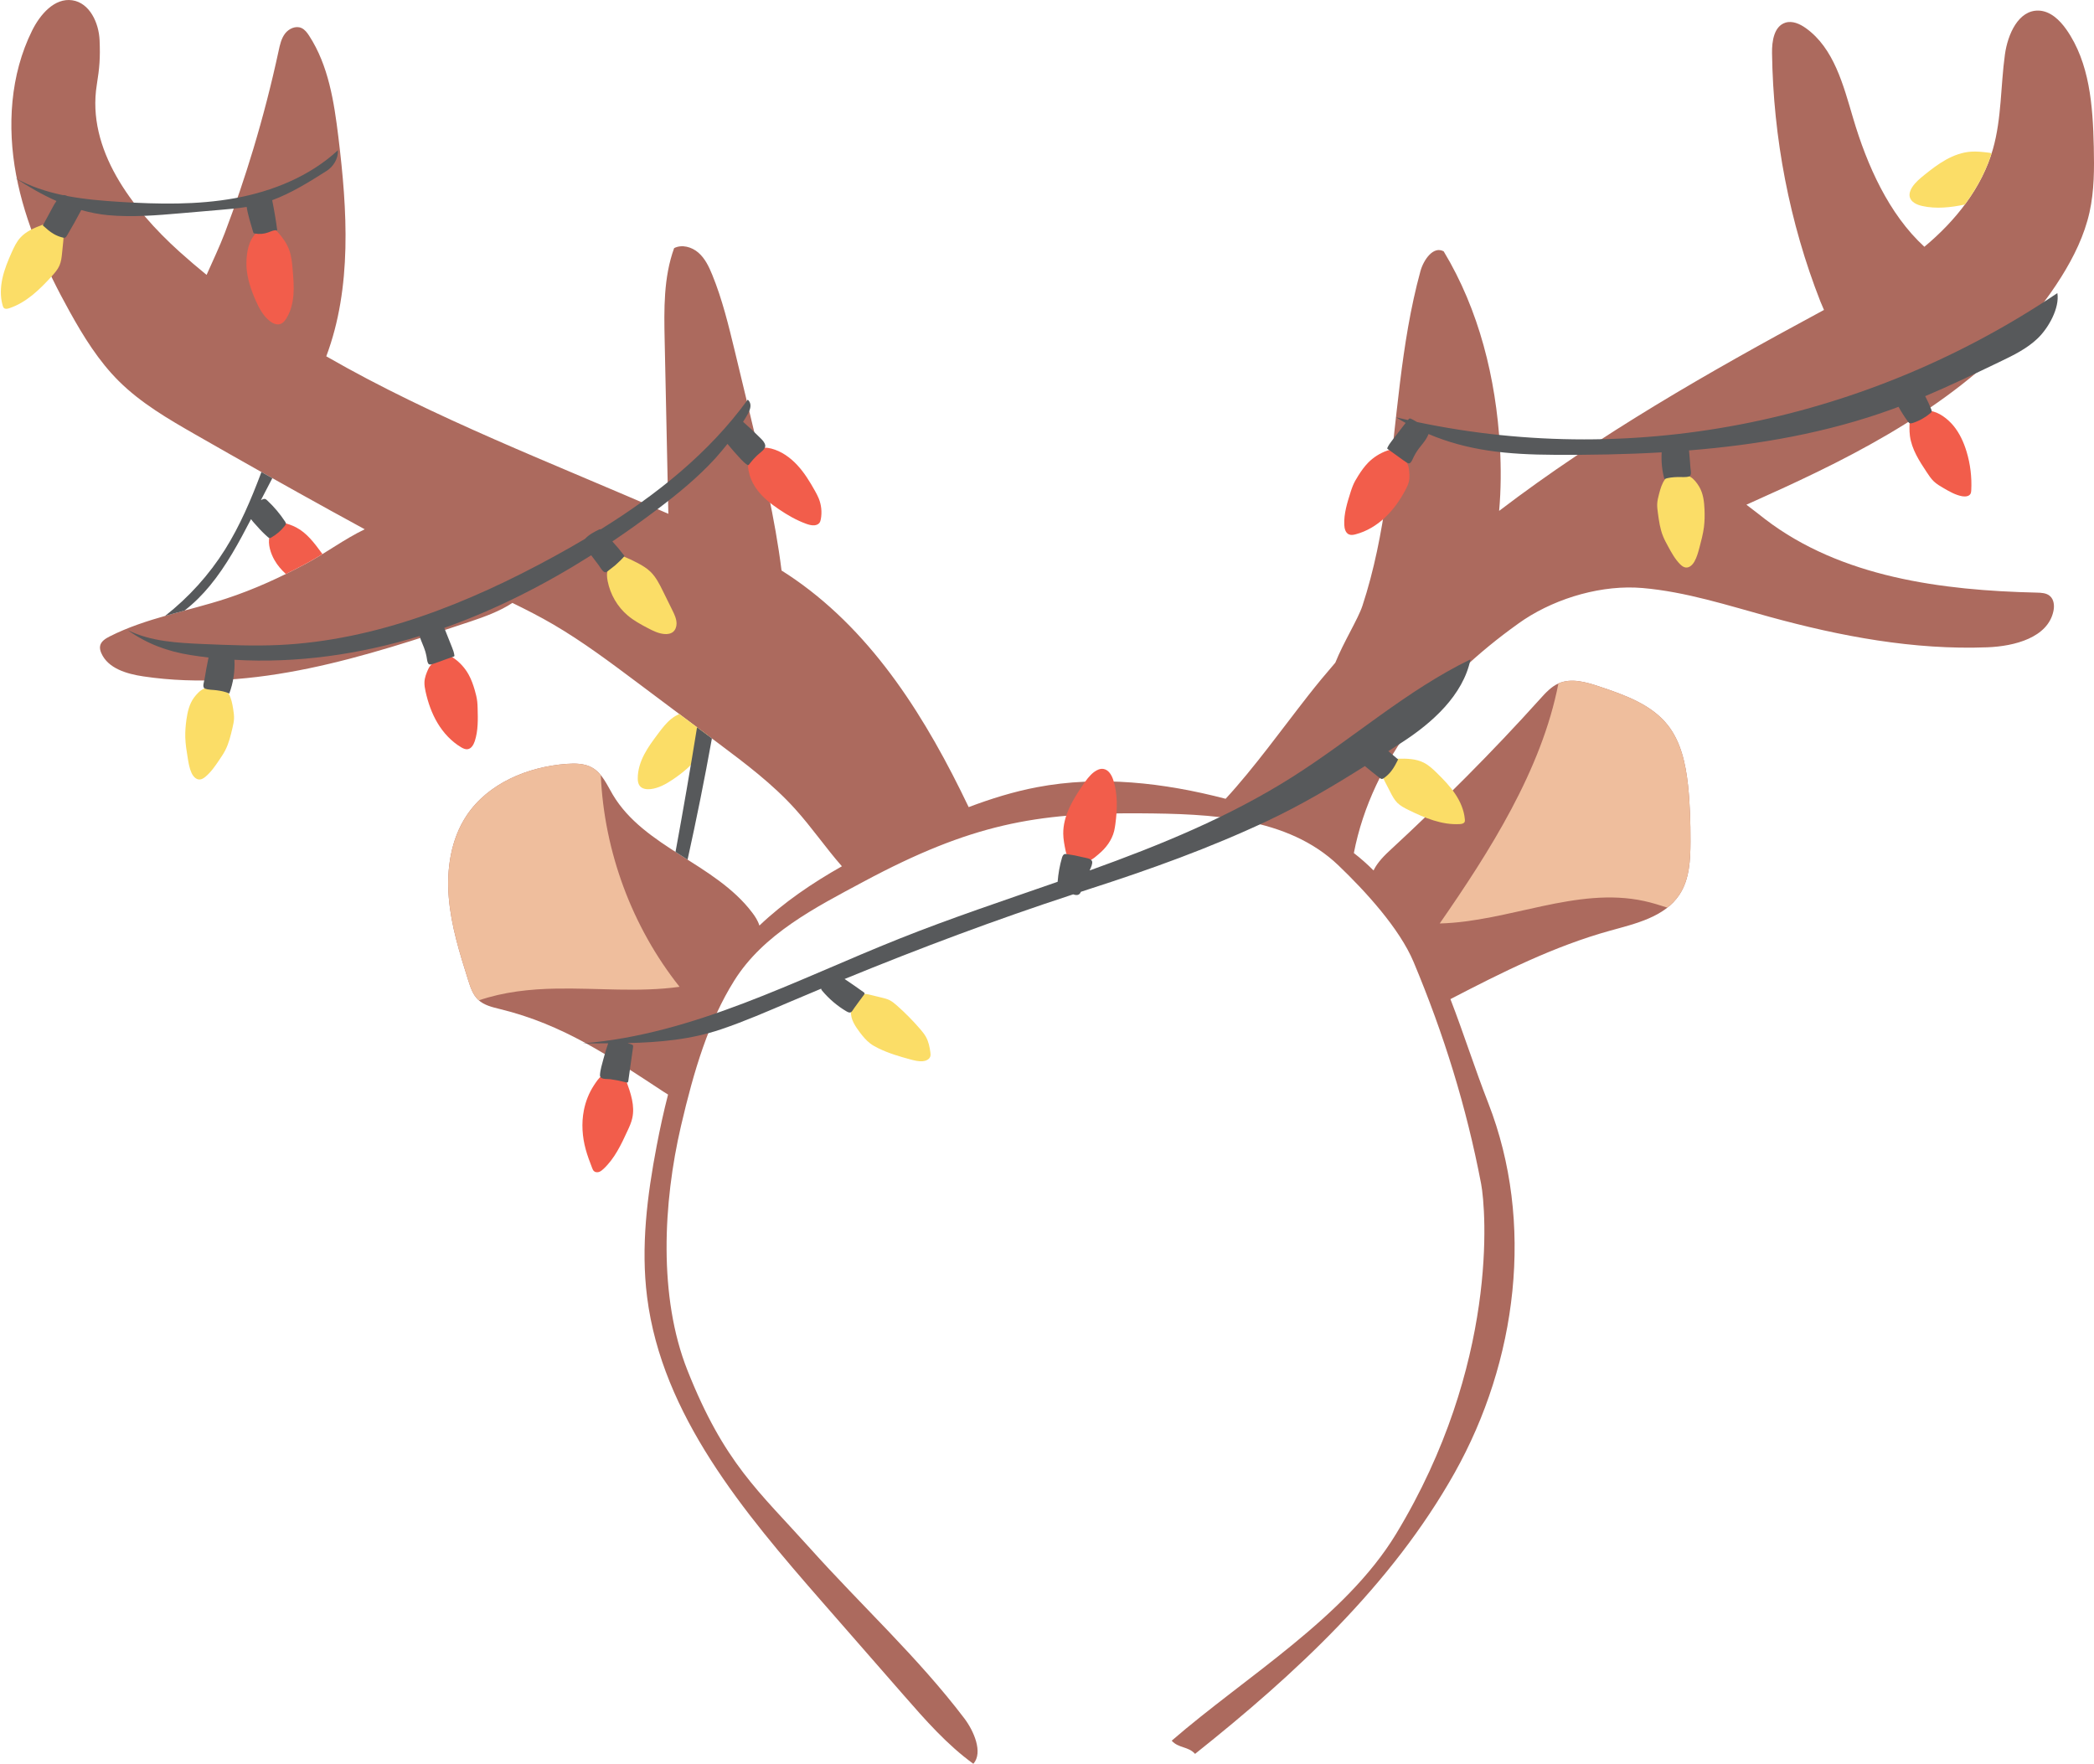 <?xml version="1.0" encoding="UTF-8"?><svg xmlns="http://www.w3.org/2000/svg" xmlns:xlink="http://www.w3.org/1999/xlink" height="421.3" preserveAspectRatio="xMidYMid meet" version="1.1" viewBox="-0.2 0.0 500.2 421.3" width="500.2" zoomAndPan="magnify">
 <defs>
  <clipPath id="clip1">
   <path d="m2 0h498v421.32h-498z"/>
  </clipPath>
 </defs>
 <g id="surface1">
  <g clip-path="url(#clip1)" id="change1_1">
   <path d="m498.93 50.711c-1.23 5.504-3.75 10.644-6.74 15.426-13.36 21.351-35.58 35.543-58.23 46.563-5.6 2.73-11.29 5.31-16.99 7.86 1.53 1.13 3.02 2.34 4.49 3.47 18.11 13.85 42.1 17.01 64.89 17.53 1.09 0.03 2.28 0.08 3.11 0.8 0.99 0.84 1.12 2.34 0.85 3.61-1.33 6.34-9.29 8.4-15.76 8.65-17.57 0.68-35.08-2.62-52.03-7.27-10.04-2.75-20.02-6-30.38-6.89-9.44-0.81-20.14 2.21-28.23 7.51-0.47 0.33-0.95 0.64-1.42 0.98-0.03 0.02-0.06 0.04-0.09 0.07-18.84 13.44-34.84 32.23-39.2 54.75 1.66 1.28 3.23 2.68 4.71 4.16 0.63-1.36 1.82-2.87 3.75-4.65 12.61-11.66 24.56-23.58 36.06-36.36 1.28-1.42 2.62-2.89 4.37-3.67 3.07-1.36 6.63-0.31 9.82 0.76 6 2.01 12.36 4.25 16.28 9.21 3.16 4.01 4.27 9.23 4.83 14.3 0.48 4.48 0.6 8.99 0.59 13.5-0.01 4.39-0.22 9.06-2.66 12.72-3.52 5.31-10.43 6.88-16.57 8.58-13.35 3.7-25.81 9.95-38.11 16.34 3.17 8.2 5.83 16.61 9.03 24.81 11.14 28.53 6.94 61.72-8.07 88.42-15.02 26.7-37.99 47.99-61.96 67.06-1.66-1.84-3.92-1.3-5.58-3.15 17.63-15.28 41.46-29.41 53.57-49.35 24.53-40.42 21.52-77.47 20.34-83.67-3.51-18.39-8.89-35.7-16.12-52.97-3.39-8.09-11.62-17.02-17.96-23.09-12.13-11.62-30.54-12.33-47.34-12.44-24.89-0.16-40.36 2.53-66.13 16.34-11.6 6.21-23.89 12.49-30.87 23.64-6.07 9.69-9.59 21.28-12.71 34.7-4.27 18.34-5.41 40.83 1.53 58.34 8.83 22.26 17.03 28.87 29.26 42.5 12.22 13.64 25.83 26.09 36.9 40.68 2.2 2.9 4.55 8.11 2.15 10.84-6.31-4.57-11.5-10.5-16.63-16.37-6.51-7.45-13.01-14.89-19.52-22.34-18.69-21.39-38.21-44.57-41.78-72.75-1.53-12.04 0.01-24.26 2.29-36.18 0.78-4.08 1.67-8.18 2.71-12.22-0.32-0.19-0.67-0.41-1.08-0.68-12.73-8.35-23.92-16.06-39.05-19.74-1.85-0.46-3.82-0.9-5.21-2.22-1.29-1.21-1.86-2.98-2.4-4.68-2.04-6.48-4.09-13.02-4.64-19.78-0.56-6.77 0.5-13.88 4.25-19.54 5.14-7.73 14.63-11.66 23.88-12.35 2.1-0.15 4.32-0.13 6.14 0.91 2.38 1.35 3.52 4.09 4.91 6.44 7.47 12.59 24.43 16.46 33.27 28.13 0.73 0.95 1.41 2 1.75 3.14 5.85-5.55 12.59-10.14 19.71-14.16-3.89-4.43-7.23-9.34-11.2-13.72-5.39-5.97-11.87-10.83-18.31-15.66-6.43-4.81-12.86-9.63-19.29-14.45-6.55-4.9-13.11-9.83-20.18-13.96-3.17-1.85-6.43-3.51-9.73-5.12-2.98 1.97-6.57 3.28-9.99 4.43-25.308 8.47-51.784 17.05-78.179 13.12-3.953-0.59-8.429-1.89-10.027-5.55-0.242-0.55-0.406-1.16-0.285-1.75 0.219-1.08 1.289-1.74 2.269-2.24 8.727-4.42 18.567-6.01 27.86-9.05 6.648-2.18 13.023-5.11 19.179-8.41 4.618-2.48 9.106-5.85 13.899-8.14-2.653-1.44-5.301-2.89-7.946-4.35-10.867-6-21.683-12.08-32.453-18.25-6.496-3.72-13.054-7.529-18.359-12.81-4.816-4.793-8.434-10.649-11.73-16.59-5.704-10.274-10.626-21.129-12.79-32.676-2.164-11.551-1.406-23.899 3.809-34.426 1.906-3.851 5.344-7.883 9.602-7.262 4.148 0.609 6.359 5.379 6.531 9.57 0.172 4.191-0.008 6.504-0.672 10.644-2.449 15.309 8.289 29.524 19.809 39.895 2.101 1.89 4.246 3.715 6.421 5.488 1.489-3.375 3.098-6.719 4.372-10.074 2.496-6.582 4.757-13.25 6.789-19.992 2.324-7.719 4.339-15.536 6.039-23.418 0.312-1.453 0.636-2.965 1.539-4.153 0.898-1.183 2.551-1.941 3.91-1.34 0.808 0.359 1.363 1.109 1.848 1.852 4.617 7.094 5.953 15.773 6.98 24.176 2.148 17.543 3.301 35.894-2.887 52.402 25.762 14.821 54.262 25.583 81.712 37.623-0.29-13.79-0.59-27.595-0.88-41.396-0.16-7.442-0.28-15.082 2.26-22.074 1.86-0.95 4.23-0.286 5.8 1.089 1.58 1.379 2.51 3.332 3.3 5.266 2.41 5.895 3.91 12.117 5.41 18.309 1.23 5.125 2.46 10.246 3.7 15.371 2.95 12.225 5.89 24.505 7.45 36.975 1.11 0.7 2.21 1.42 3.28 2.17 18.91 13.2 31.39 33.37 41.42 54.35 5.32-2.01 10.75-3.7 16.34-4.76 14.92-2.83 30.28-1.08 45.04 2.77 6.74-7.29 13.73-17.02 19.7-24.63 2.1-2.69 4.28-5.31 6.5-7.88 1.98-4.94 5.43-10.41 6.48-13.6 2.8-8.51 4.51-17.35 5.76-26.2 2.53-17.95 3.31-36.234 8.09-53.715 0.75-2.726 3.1-6.113 5.56-4.738 8.45 14 12.48 30.355 13.43 46.683 0.29 5.07 0.27 10.22-0.19 15.31 23.71-18.09 50.09-33.169 76.4-47.352 0.4-0.215 0.8-0.434 1.2-0.649-0.29-0.633-0.57-1.293-0.86-2.019-7.39-18.832-11.27-39.145-11.55-59.36-0.04-2.832 0.48-6.375 3.18-7.238 1.67-0.535 3.47 0.281 4.9 1.305 6.72 4.8 8.94 13.585 11.29 21.503 3.34 11.305 8.54 22.942 17.02 30.719 7.43-6.172 13.73-14.058 16.38-23.34 2.08-7.304 1.82-15.05 2.86-22.578 0.66-4.804 3.21-10.644 8.05-10.5 2.77 0.086 5.02 2.235 6.61 4.492 5.6 7.965 6.35 18.274 6.57 28.008 0.12 5.25 0.12 10.555-1.02 15.68" fill="#ac6a5e"/>
  </g>
  <g id="change2_1"><path d="m403.59 113.92c-0.91-0.51-1.87-1.15-2.95-1.19-1.25-0.03-2.42 0.76-3.14 1.79-0.73 1.03-1.08 2.26-1.4 3.48-0.21 0.78-0.4 1.57-0.44 2.38-0.03 0.73 0.07 1.46 0.17 2.19 0.25 1.86 0.51 3.74 1.21 5.48 0.33 0.84 0.77 1.65 1.21 2.45 0.82 1.51 1.66 3.05 2.87 4.27 0.38 0.37 0.81 0.73 1.33 0.79 0.9 0.12 1.67-0.65 2.11-1.44 0.57-1.01 0.88-2.16 1.18-3.28 0.44-1.64 0.87-3.28 1.09-4.96 0.17-1.4 0.19-2.81 0.13-4.22-0.08-1.88-0.32-3.82-1.29-5.44-0.49-0.82-1.24-1.83-2.08-2.3zm-70.93 68.31c-1.12 0.46-2.38 1.09-2.61 2.27-0.14 0.78 0.23 1.56 0.6 2.27 0.41 0.8 0.83 1.6 1.24 2.4 0.47 0.93 0.97 1.87 1.7 2.61 0.75 0.74 1.7 1.22 2.64 1.69 3.86 1.9 8 3.64 12.3 3.38 0.43-0.02 0.93-0.12 1.12-0.5 0.1-0.2 0.08-0.43 0.06-0.65-0.19-2.19-1.1-4.27-2.33-6.09-1.23-1.83-2.77-3.42-4.34-4.96-0.97-0.95-1.97-1.89-3.18-2.49-1.86-0.93-4.02-0.97-6.1-0.93 0.01-0.05-0.1 0.04-0.1-0.01-0.32 0.32-0.68 0.69-1 1.01zm-127.47 64.37c0.72 0.95 1.49 1.89 2.44 2.62 0.62 0.48 1.31 0.86 2.02 1.2 2.42 1.18 5.03 1.95 7.63 2.65 0.95 0.25 1.92 0.5 2.9 0.43 0.77-0.06 1.63-0.42 1.85-1.17 0.09-0.31 0.05-0.64 0.01-0.96-0.17-1.27-0.43-2.55-1.05-3.67-0.38-0.68-0.88-1.29-1.39-1.89-1.72-1.98-3.56-3.86-5.53-5.6-0.57-0.5-1.17-1.01-1.86-1.34-0.55-0.26-1.13-0.4-1.72-0.55-0.94-0.23-1.89-0.46-2.84-0.69-0.72-0.18-1.51-0.35-2.2-0.05-0.87 0.39-1.2 1.36-1.58 2.16-0.29 0.62-0.72 1.25-0.78 1.94-0.17 1.77 1.1 3.59 2.1 4.92zm-55.42-99.56c1.44 1.21 3.1 2.12 4.77 2.99 1.25 0.66 2.56 1.31 3.97 1.42 0.74 0.06 1.53-0.06 2.09-0.53 0.55-0.47 0.8-1.22 0.81-1.94 0.01-1.14-0.51-2.22-1.02-3.25l-2.28-4.62c-0.79-1.6-1.61-3.23-2.88-4.49-0.89-0.87-1.97-1.53-3.07-2.11-1.05-0.56-2.13-1.07-3.23-1.52-0.32-0.13-0.66-0.26-1.01-0.22-1.16 0.14-2.31 2.1-2.78 3.08-0.48 0.98-0.39 1.89-0.19 2.95 0.62 3.18 2.33 6.15 4.82 8.24zm-103.63 19.6c-1.121 1.52-1.551 3.43-1.813 5.29-0.195 1.39-0.308 2.8-0.269 4.21 0.05 1.69 0.328 3.37 0.605 5.05 0.192 1.15 0.387 2.31 0.86 3.37 0.363 0.83 1.054 1.67 1.96 1.64 0.524-0.01 0.993-0.33 1.395-0.66 1.324-1.1 2.309-2.55 3.273-3.97 0.512-0.76 1.028-1.52 1.446-2.33 0.859-1.66 1.297-3.51 1.726-5.33 0.168-0.72 0.336-1.44 0.375-2.18 0.039-0.8-0.078-1.61-0.207-2.41-0.199-1.23-0.433-2.5-1.054-3.59-0.622-1.09-1.707-2-2.961-2.07-1.075-0.07-2.09 0.48-3.043 0.89-0.887 0.39-1.727 1.33-2.293 2.09zm-36.078-113c0.023 0.046-0.106 0-0.086 0.046-1.945 0.727-3.945 1.555-5.336 3.098-0.906 1.008-1.492 2.25-2.043 3.488-0.898 2.008-1.746 4.055-2.219 6.203-0.469 2.149-0.555 4.418 0.066 6.528 0.062 0.211 0.137 0.43 0.301 0.578 0.316 0.289 0.816 0.191 1.223 0.059 4.09-1.336 7.312-4.481 10.203-7.665 0.703-0.777 1.41-1.578 1.828-2.539 0.418-0.957 0.531-2.015 0.633-3.05 0.09-0.899 0.18-1.793 0.273-2.688 0.078-0.793 0.145-1.656-0.281-2.332-0.641-1.016-2.051-1.141-3.25-1.152-0.418-0.184-0.894-0.391-1.312-0.574zm151.99 116.9c-0.65 0.32-1.27 0.68-1.84 1.13-1.25 0.98-2.23 2.27-3.19 3.55-1.2 1.61-2.41 3.22-3.34 5-0.92 1.77-1.56 3.74-1.54 5.75 0 0.6 0.09 1.24 0.45 1.72 0.56 0.76 1.64 0.91 2.58 0.81 1.97-0.21 3.75-1.23 5.39-2.33 2.35-1.59 4.59-3.43 6.23-5.75 0.91-1.35 1.78-2.99 2.2-4.68-2.31-1.73-4.63-3.47-6.94-5.2zm293.94-123.48c-0.19-0.796 0.12-1.632 0.56-2.324 0.75-1.164 1.83-2.062 2.9-2.93 1.65-1.332 3.34-2.636 5.19-3.664 1.86-1.031 3.9-1.777 6.01-1.918 1.37-0.093 2.75 0.071 4.12 0.235 0.26 0.031 0.53 0.07 0.77 0.16-1.4 4.414-3.63 8.508-6.4 12.238-3.35 0.707-6.85 1.098-10.2 0.344-1.25-0.281-2.64-0.898-2.95-2.141" fill="#fbdd67"/></g>
  <g id="change3_1"><path d="m460.86 98.16c0.05 0.02 0.09 0.028 0.14 0.028-1.36-0.52-3.01-0.262-4.21 0.546-0.28 0.192-0.56 0.434-0.69 0.754-0.08 0.215-0.1 0.453-0.11 0.682-0.07 1.32-0.13 2.65 0.04 3.95 0.42 3.19 2.24 6 4.02 8.68 0.51 0.77 1.02 1.55 1.69 2.19 0.7 0.66 1.53 1.15 2.37 1.63 1.39 0.81 2.82 1.63 4.41 1.92 0.73 0.12 1.63 0.05 1.98-0.59 0.14-0.26 0.16-0.56 0.18-0.86 0.16-3.1-0.22-6.24-1.12-9.22-0.68-2.24-1.67-4.42-3.17-6.22-1.33-1.58-3.41-3.248-5.53-3.49zm-124.54 13.69c-0.18-1.08-0.69-1.79-1.28-2.7-0.42-0.66-0.89-1.36-1.62-1.65-0.72-0.29-1.54-0.11-2.28 0.15-1.69 0.59-3.25 1.58-4.51 2.85-0.92 0.94-1.68 2.02-2.38 3.13-0.5 0.79-0.98 1.6-1.32 2.47-0.2 0.47-0.35 0.96-0.51 1.45-0.8 2.53-1.62 5.13-1.51 7.78 0.03 0.9 0.28 1.96 1.11 2.32 0.51 0.23 1.1 0.12 1.64-0.03 2.62-0.69 5-2.14 6.98-4 1.97-1.85 3.55-4.1 4.83-6.48 0.36-0.66 0.69-1.34 0.87-2.07 0.25-1.06 0.14-2.16-0.02-3.22zm-70.38 86.66c0.13-0.55 0.21-1.1 0.29-1.65 0.46-3.47 0.59-7.07-0.46-10.42-0.38-1.22-1.11-2.55-2.37-2.76-0.81-0.14-1.61 0.25-2.27 0.74-1.1 0.84-1.91 1.99-2.69 3.13-1.19 1.75-2.35 3.54-3.23 5.47-0.87 1.93-1.46 4.02-1.43 6.14 0.02 1.38 0.29 2.73 0.57 4.08 0.08 0.37 0.16 0.76 0.4 1.06 0.33 0.4 0.87 0.53 1.37 0.65 1.09 0.25 2.71 0.87 3.83 0.62 0.8-0.17 1.7-1.06 2.32-1.57 1.72-1.43 3.12-3.3 3.67-5.49zm-126.67 66.71c-0.61 3.1-0.39 6.33 0.45 9.37 0.41 1.51 0.97 2.96 1.53 4.42 0.11 0.27 0.21 0.55 0.43 0.74 0.32 0.3 0.82 0.33 1.23 0.19 0.41-0.15 0.75-0.44 1.06-0.73 2.63-2.46 4.22-5.81 5.72-9.09 0.45-0.96 0.9-1.94 1.13-2.98 0.69-2.96-0.36-6.02-1.4-8.87-0.25-0.68-0.54-1.43-1.18-1.79-0.51-0.3-1.14-0.28-1.73-0.25-0.99 0.04-2.12 0.1-2.94 0.72-0.77 0.57-1.38 1.52-1.9 2.31-1.18 1.8-1.99 3.85-2.4 5.96zm41.54-148.02c1.39 1.79 3.2 3.2 5.08 4.47 2 1.36 4.12 2.58 6.4 3.42 0.66 0.24 1.36 0.45 2.06 0.39 0.45-0.05 0.9-0.21 1.18-0.57 0.2-0.26 0.29-0.6 0.35-0.93 0.3-1.65 0.12-3.38-0.51-4.93-0.25-0.62-0.58-1.21-0.9-1.8-1.22-2.18-2.52-4.32-4.22-6.15-1.69-1.82-3.8-3.33-6.21-3.95-0.56-0.14-1.13-0.24-1.7-0.19-1.45 0.13-2.66 1.19-3.44 2.42-0.69 1.1-0.4 2.74-0.08 3.93 0.38 1.42 1.09 2.74 1.99 3.89zm-79.62 45.73c-0.03 0.75 0.1 1.5 0.26 2.23 0.58 2.64 1.48 5.24 2.87 7.56 1.39 2.33 3.29 4.38 5.61 5.77 0.48 0.28 1.02 0.55 1.57 0.47 0.9-0.12 1.42-1.06 1.71-1.92 0.83-2.52 0.75-5.25 0.68-7.9-0.02-0.51-0.03-1.02-0.09-1.53-0.1-0.93-0.33-1.84-0.59-2.74-0.37-1.26-0.8-2.51-1.43-3.66-0.86-1.58-2.09-2.95-3.56-3.98-0.63-0.45-1.37-0.85-2.15-0.77s-1.42 0.62-2.01 1.14c-0.81 0.72-1.51 1.25-1.97 2.24-0.45 0.98-0.85 2-0.9 3.09zm-42.518-99.262c0.16 2.84 1.082 5.582 2.234 8.18 0.805 1.804 1.774 3.617 3.328 4.84 0.743 0.582 1.735 1.023 2.618 0.683 0.562-0.215 0.968-0.715 1.296-1.223 1.082-1.687 1.586-3.695 1.747-5.695 0.156-2-0.012-4.008-0.184-6.004-0.137-1.594-0.273-3.207-0.816-4.707-0.579-1.605-1.594-3.023-2.739-4.293-1.297-1.437-4.453-0.734-5.636 0.735-1.614 2.004-1.918 5.023-1.848 7.484zm17.871 68.302c0.094 0.12 0.187 0.25 0.281 0.38-1.262 0.78-2.527 1.53-3.797 2.22-1.629 0.87-3.277 1.72-4.941 2.54-1.055-0.97-1.996-2.05-2.703-3.29-0.906-1.57-1.656-3.81-1.215-5.64 0.004 0.05-0.004 0.09-0.02 0.13-0.015-1.28 0.7-2.58 1.735-3.32 0.246-0.18 0.527-0.33 0.836-0.34 0.203-0.01 0.402 0.05 0.597 0.12 1.114 0.34 2.231 0.68 3.262 1.23 2.512 1.32 4.281 3.68 5.965 5.97" fill="#f25d4b"/></g>
  <g id="change4_1"><path d="m491.25 70.012c-45 30.288-100.04 41.938-152.96 30.798-0.47-0.29-0.96-0.56-1.47-0.79-0.08-0.032-0.16-0.063-0.24-0.059-0.15 0.008-0.26 0.129-0.35 0.239-0.04 0.04-0.07 0.09-0.11 0.13-0.95-0.22-1.91-0.42-2.86-0.646 0.77 0.476 1.54 0.926 2.31 1.346l-0.12 0.15c-1.06 1.37-2.11 2.74-3.17 4.11-0.2 0.26-0.4 0.52-0.58 0.8-0.19 0.28-0.35 0.57-0.49 0.87-0.03 0.07-0.05 0.15-0.02 0.21 0.02 0.04 0.05 0.07 0.09 0.09l1.68 1.2c0.95 0.67 1.88 1.4 2.86 2.02 0.28 0.17 0.58 0.32 0.86 0.08 0.39-0.34 0.61-1.04 0.85-1.49 0.2-0.37 0.4-0.75 0.63-1.11 0.92-1.46 2.28-2.66 2.88-4.28 9.44 4 18.87 4.91 30.11 4.96 8.51 0.05 17.06-0.09 25.58-0.59-0.13 2.15 0.08 4.3 0.64 6.37 1-0.34 2.06-0.43 3.11-0.47 0.85-0.04 2 0.13 2.82-0.15 0.71-0.24 0.32-1.6 0.29-2.19-0.09-1.34-0.2-2.68-0.33-4.02 16.62-1.34 33.03-4.2 48.66-9.895 0.47-0.172 0.93-0.351 1.39-0.523 0.67 1.223 1.42 2.406 2.25 3.528 0.11 0.15 0.22 0.3 0.39 0.37 0.24 0.12 0.53 0.04 0.78-0.04 1.54-0.5 2.98-1.307 4.22-2.354 0.1-0.09 0.21-0.184 0.25-0.309 0.07-0.176 0-0.367-0.06-0.543-0.42-1.094-0.92-2.16-1.46-3.195 6.01-2.539 11.9-5.363 17.78-8.188 3.24-1.554 6.54-3.152 9.12-5.644 2.58-2.496 5.24-7.238 4.67-10.785zm-182.71 115.56c-15.1 9.57-31.61 16.3-48.46 22.36 0.37-0.79 0.75-1.68 0.59-2.19-0.23-0.7-1.53-0.81-2.13-0.96-1.31-0.33-2.64-0.59-3.98-0.77-0.15-0.02-0.29-0.04-0.44 0-0.36 0.1-0.53 0.51-0.64 0.87-0.55 1.87-0.89 3.8-1.04 5.75-12.63 4.41-25.37 8.63-37.75 13.57-24.81 9.88-49.1 22.89-75.71 25.03 2.04-0.01 4.07 0 6.09-0.01v0.02c-0.43 1.22-0.8 2.46-1.13 3.72-0.31 1.21-0.77 2.59-0.82 3.85-0.03 1.14 1.65 0.86 2.5 0.98 1.27 0.18 2.53 0.43 3.77 0.76 0.09 0.03 0.2 0.06 0.29 0.02 0.15-0.07 0.2-0.25 0.21-0.41 0.38-2.67 0.75-5.34 1.13-8.02 0.02-0.17 0.04-0.37-0.07-0.5-0.07-0.07-0.16-0.1-0.25-0.14-0.32-0.12-0.65-0.24-0.99-0.34 7.6-0.18 15.06-0.82 22.39-3.31 5.62-1.9 11.06-4.28 16.52-6.6 2.44-1.04 4.89-2.07 7.34-3.09-0.01 0.18 0.11 0.35 0.23 0.49 1.65 1.96 3.65 3.68 5.86 4.96 1.08 0.62 1.2 0.03 1.81-0.83 0.76-1.08 1.56-2.12 2.34-3.18 0.07-0.1 0.14-0.21 0.12-0.32-0.01-0.12-0.12-0.2-0.21-0.27-1.5-1.08-3.02-2.12-4.56-3.16 17.97-7.37 36.16-14.18 54.6-20.22 0.46 0.16 0.97 0.27 1.37 0.01 0.23-0.14 0.37-0.37 0.48-0.62 0.57-0.18 1.15-0.38 1.73-0.57 14.67-4.71 29.1-9.89 43.04-16.47 7.99-3.77 15.59-8.28 23.06-12.99 1.15 0.95 2.31 1.89 3.49 2.8 0.18 0.14 0.39 0.29 0.63 0.27 0.14-0.02 0.26-0.1 0.38-0.17 0.65-0.45 1.24-0.99 1.73-1.61 0.71-0.87 1.21-1.88 1.71-2.88-0.78-0.66-1.56-1.31-2.34-1.97 1.05-0.67 2.1-1.35 3.15-2.03 7.34-4.72 14.72-11.35 16.48-19.9-15.3 7.42-28.16 18.97-42.52 28.07zm-125.96-79.26c-0.14-0.64-0.61-1.14-1.07-1.6-1.36-1.37-2.76-2.68-4.21-3.96 0.14-0.21 0.28-0.41 0.41-0.63 0.99-1.604 2.09-3.374 0.71-4.663-9.25 12.753-21.73 22.683-35.19 31.023-0.03-0.03-0.07-0.07-0.11-0.1-1.29 0.62-2.62 1.29-3.57 2.33-2.46 1.46-4.93 2.87-7.43 4.23-20.36 11.13-42.518 20.06-65.702 21.13-5.988 0.27-11.984 0.02-17.973-0.23-6.191-0.27-12.593-0.58-18.148-3.33 4.578 3.26 9.469 5.08 15.015 5.96 1.43 0.23 2.864 0.42 4.297 0.59-0.355 1.72-0.675 3.45-0.957 5.19-0.093 0.58-0.609 1.91 0.075 2.21 0.789 0.35 1.945 0.3 2.796 0.42 1.039 0.14 2.082 0.33 3.047 0.77 0.961-2.56 1.375-5.32 1.231-8.05 14.883 0.88 29.929-1.28 44.229-5.67 0.35 1.24 0.99 2.42 1.36 3.67 0.12 0.41 0.21 0.82 0.3 1.24 0.11 0.49 0.13 1.23 0.41 1.66 0.2 0.31 0.53 0.25 0.85 0.16 1.11-0.32 2.2-0.77 3.3-1.16 0.65-0.23 1.3-0.45 1.95-0.68 0.04-0.02 0.08-0.03 0.11-0.07 0.05-0.05 0.04-0.13 0.03-0.21-0.05-0.33-0.12-0.65-0.22-0.97-0.1-0.31-0.22-0.62-0.34-0.93-0.62-1.55-1.24-3.1-1.86-4.66 12.33-4.37 24.03-10.34 35.1-17.34 0.57 0.77 1.16 1.55 1.75 2.31 0.32 0.42 1.05 1.79 1.64 1.75 0.34-0.03 0.88-0.54 1.16-0.74 0.39-0.28 0.77-0.58 1.14-0.89 0.22-0.19 2.37-2.13 2.23-2.32-0.9-1.19-1.86-2.33-2.86-3.42 3.62-2.44 7.18-4.98 10.66-7.62 4.92-3.72 9.73-7.64 13.89-12.19 1.02-1.13 1.99-2.3 2.94-3.49 1.05 1.26 2.12 2.51 3.25 3.7 0.45 0.47 0.91 0.93 1.45 1.28 0.08 0.05 0.17 0.1 0.26 0.09 0.1-0.02 0.18-0.11 0.24-0.2 0.61-0.8 1.28-1.55 2.02-2.24 0.71-0.66 1.99-1.41 1.79-2.35zm-126.68-58.966c-9.019 1.636-18.269 1.437-27.421 0.879-4.192-0.258-8.45-0.614-12.582-1.395-0.11-0.047-0.223-0.098-0.336-0.14-0.278-0.102-0.516-0.122-0.735-0.075-3.992-0.836-7.847-2.097-11.398-4.105 3.125 2.07 6.422 3.972 9.863 5.5-0.328 0.433-0.59 0.914-0.848 1.39-0.804 1.485-1.609 2.969-2.414 4.454 0.832 0.746 1.672 1.5 2.645 2.054 0.687 0.395 1.43 0.684 2.203 0.856 0.137 0.031 0.281 0.058 0.418 0.019 0.223-0.058 0.363-0.277 0.484-0.476 1.2-2.016 2.34-4.063 3.434-6.133 2.098 0.594 4.234 1.019 6.41 1.223 5.777 0.535 11.594 0.039 17.371-0.457 3.215-0.278 6.426-0.551 9.637-0.829 2.035-0.171 4.082-0.359 6.098-0.683 0.289 2.004 1.007 4.109 1.535 5.972 0.027 0.102 0.062 0.207 0.14 0.278 0.067 0.058 0.16 0.078 0.25 0.097 1.071 0.204 2.196 0.114 3.215-0.257 0.707-0.254 1.426-0.649 2.156-0.485-0.316-2.418-0.726-4.82-1.207-7.211 4.594-1.703 8.836-4.355 12.996-6.992 1.633-1.035 2.829-2.992 2.692-4.926-6.734 6.219-15.586 9.805-24.606 11.442zm11.989 77.226c-1.219-1.85-2.657-3.55-4.278-5.06-0.156-0.15-0.324-0.3-0.535-0.33-0.199-0.04-0.398 0.03-0.582 0.11-0.113 0.04-0.238 0.1-0.367 0.17l2.73-5.25c-0.871-0.49-1.742-0.97-2.609-1.46-0.031 0.08-0.058 0.16-0.09 0.25-2.379 6.3-5.015 12.55-8.605 18.26-3.809 6.06-8.688 11.44-14.317 15.86 1.543-0.44 3.094-0.86 4.645-1.28 2.23-1.73 4.258-3.75 6.051-5.93 3.976-4.82 6.945-10.36 9.832-15.91 0.426 0.62 1.027 1.22 1.449 1.7 0.805 0.93 1.672 1.8 2.598 2.61 0.125 0.1 0.261 0.22 0.425 0.22 0.121 0 0.231-0.06 0.336-0.12 1.242-0.7 2.348-1.65 3.235-2.77 0.144-0.19 0.293-0.4 0.273-0.64-0.012-0.16-0.101-0.3-0.191-0.43zm93.273 78.93c1.82-9.91 3.54-19.83 5.14-29.77 1.1 0.83 2.2 1.65 3.3 2.47 0.08 0.07 0.17 0.13 0.25 0.19-1.74 9.69-3.69 19.34-5.81 28.95-0.97-0.61-1.93-1.23-2.88-1.84" fill="#57595b"/></g>
  <g id="change5_1"><path d="m143.31 185.17c-0.58-0.71-1.23-1.33-2.04-1.79-1.82-1.04-4.04-1.06-6.14-0.91-9.25 0.69-18.74 4.62-23.88 12.35-3.75 5.66-4.81 12.77-4.25 19.54 0.55 6.76 2.6 13.3 4.64 19.78 0.54 1.7 1.11 3.47 2.4 4.68 0.05 0.05 0.12 0.08 0.17 0.13 5.82-2 12.19-2.7 18.38-2.8 9.86-0.18 19.78 0.93 29.54-0.43-11.37-14.31-18.01-32.29-18.82-50.55zm259.71 2.35c0.48 4.48 0.6 8.99 0.59 13.5-0.01 4.39-0.22 9.06-2.66 12.72-0.8 1.21-1.79 2.19-2.88 3.06-1.83-0.6-3.66-1.16-5.52-1.57-16.11-3.51-32.36 4.95-48.84 5.36 11.84-17.08 24.36-36.67 28.35-57.32 0.01 0 0.01-0.01 0.03-0.02 3.07-1.36 6.63-0.31 9.82 0.76 6 2.01 12.36 4.25 16.28 9.21 3.16 4.01 4.27 9.23 4.83 14.3" fill="#efbe9d"/></g>
 </g>
</svg>